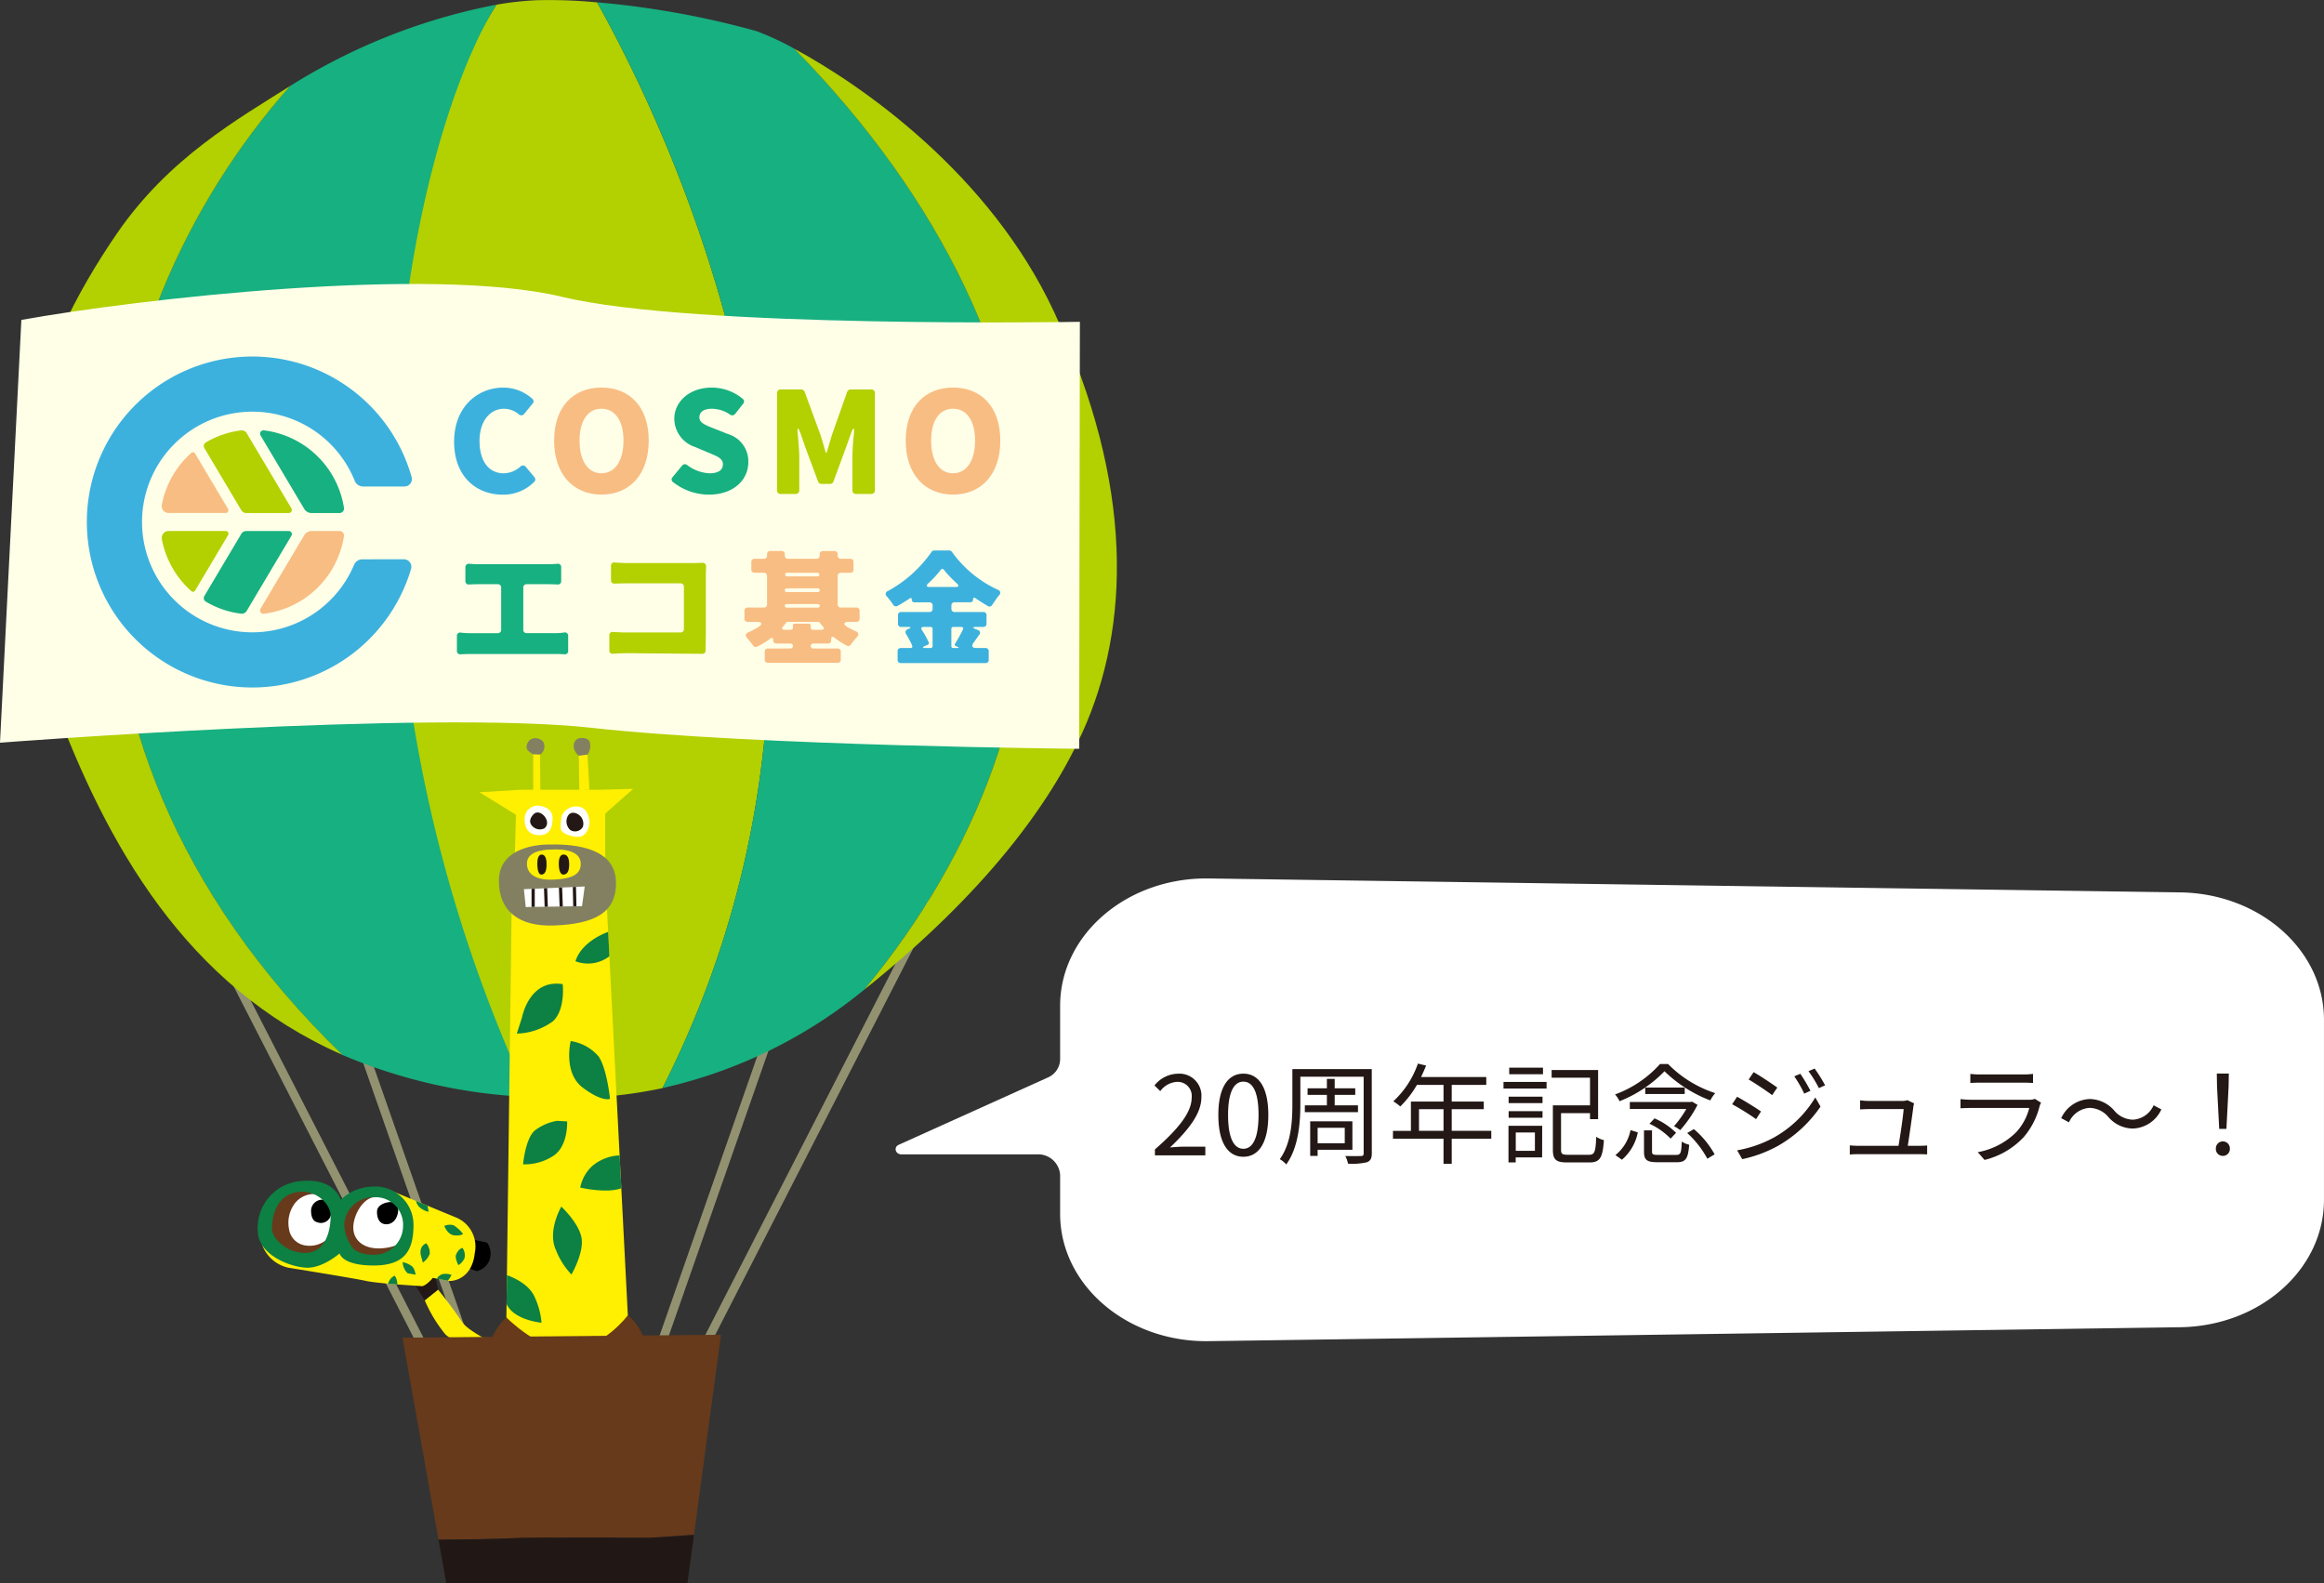<svg xmlns="http://www.w3.org/2000/svg" xmlns:xlink="http://www.w3.org/1999/xlink" width="255.035" height="173.742" viewBox="0 0 255.035 173.742">
  <rect x="0" y="0" width="255.035" height="173.742" fill="#333333" stroke="none"/>
  <defs>
    <clipPath id="clip-path">
      <path id="Path_14942" data-name="Path 14942" d="M871.87,389.91l.577-45.058,10.4-.956,2.352,45.785s-2.614,3.5-6.144,3.759S871.87,389.91,871.87,389.91Z" transform="translate(-871.87 -343.896)" fill="none"/>
    </clipPath>
    <clipPath id="clip-path-2">
      <path id="Path_14958" data-name="Path 14958" d="M874.327,342.563l.2,1.961,6.177-.1.294-2.157Z" transform="translate(-874.327 -342.269)" fill="none"/>
    </clipPath>
    <clipPath id="clip-path-3">
      <path id="Path_14960" data-name="Path 14960" d="M871.125,402.573l13.333-.229s2.284,1.5,2.415,6.079a8.06,8.06,0,0,1-3.921,7.451c-1.438,1.046-8.236,1.177-9.282.784s-5.49-2.222-5.229-7.19S871.125,402.573,871.125,402.573Z" transform="translate(-868.43 -402.344)" fill="none"/>
    </clipPath>
  </defs>
  <g id="Group_6736" data-name="Group 6736" transform="translate(-804.075 -57.484)">
    <path id="Path_16373" data-name="Path 16373" d="M-572.013,2873.706v5.9a2.221,2.221,0,0,1-1.386,1.987l-16.317,7.362c-.6.269-.377,1.056.295,1.056h14.842a2.419,2.419,0,0,1,2.566,2.237v4.284c0,7.811,7.342,14.106,16.3,13.978l106.621-1.529c8.754-.125,15.774-6.346,15.774-13.977v-19.768c0-7.631-7.021-13.852-15.774-13.977l-106.621-1.528C-564.671,2859.6-572.013,2865.9-572.013,2873.706Z" transform="translate(1492.426 -2705.838)" fill="#fff"/>
    <g id="シラセモノ_フキダシ" data-name="シラセモノ フキダシ" transform="translate(930.287 172.279)">
      <path id="Path_17818" data-name="Path 17818" d="M.528,0H6.06V-.948H3.624c-.444,0-.984.048-1.44.084C4.248-2.82,5.628-4.608,5.628-6.36a2.413,2.413,0,0,0-2.556-2.6A3.364,3.364,0,0,0,.48-7.668l.636.624A2.463,2.463,0,0,1,2.94-8.064a1.546,1.546,0,0,1,1.62,1.74C4.56-4.812,3.288-3.06.528-.648Zm9.708.156c1.668,0,2.736-1.524,2.736-4.584S11.9-8.964,10.236-8.964,7.488-7.488,7.488-4.428,8.556.156,10.236.156Zm0-.876c-1.008,0-1.68-1.116-1.68-3.708,0-2.568.672-3.66,1.68-3.66S11.9-7,11.9-4.428C11.9-1.836,11.232-.72,10.236-.72ZM16.98-5.484v.744h5.832v-.744H20.256V-6.636h2.256v-.72H20.256V-8.388H19.4v1.032H17.28v.72H19.4v1.152Zm4.38,2.46v1.7H18.384v-1.7ZM22.2-.612v-3.12H17.568V.06h.816V-.612Zm2.124-8.856H15.612v3.852c0,1.848-.12,4.3-1.38,6.036A2.715,2.715,0,0,1,14.94,1c1.356-1.86,1.548-4.632,1.548-6.612V-8.628h6.948V-.216c0,.216-.072.288-.3.288-.2.012-.948.024-1.716,0a3.2,3.2,0,0,1,.3.84A6.975,6.975,0,0,0,23.8.756c.372-.156.528-.4.528-.972Zm5.184,6.78V-5.064H32.2v2.376Zm7.932,0H33.1V-5.064h3.516V-5.9H33.1V-7.728h3.792v-.864H29.736c.192-.408.384-.84.552-1.26l-.9-.216a10.155,10.155,0,0,1-2.7,4.14,5.523,5.523,0,0,1,.768.564A11.087,11.087,0,0,0,29.28-7.728H32.2V-5.9H28.62v3.216H26.652v.864H32.2V.924h.9V-1.824H37.44Zm5.676-6.936H39.408v.72h3.708Zm-.888,7.116V-.492h-2.1V-2.508Zm.8-.732h-3.7V.78h.792V.228h2.9Zm-3.684-.888h3.72v-.72h-3.72Zm0-1.6h3.72v-.708h-3.72Zm-.564-1.6h4.728v-.732H38.784ZM45.876-.06c-.66,0-.78-.1-.78-.564V-4.632h3.18v.66h.888V-9.36h-5.1v.84h4.212v3.036H44.2v4.86C44.2.5,44.568.78,45.8.78h2.4c1.188,0,1.464-.528,1.6-2.448a2.5,2.5,0,0,1-.84-.372c-.072,1.668-.168,1.98-.816,1.98Zm10.08-9.96a12.23,12.23,0,0,1-4.932,3.336,3.2,3.2,0,0,1,.492.744,13.99,13.99,0,0,0,4.932-3.288,14.688,14.688,0,0,0,5.028,3.2,4.1,4.1,0,0,1,.54-.8,12.773,12.773,0,0,1-5.172-3.192Zm3.516,4.128-.144.036H52.644v.768h6.2A11.11,11.11,0,0,1,57.492-3.2a5.052,5.052,0,0,1,.684.432,13.456,13.456,0,0,0,1.9-2.772ZM54.8-3.468A7.832,7.832,0,0,1,57.12-1.836l.6-.636a7.679,7.679,0,0,0-2.364-1.584ZM54.336-7.44v.708h4.332V-7.44ZM51.78.48a5.276,5.276,0,0,0,1.74-3l-.8-.252A4.648,4.648,0,0,1,51.06-.024Zm3.972-.528c-.576,0-.672-.06-.672-.372V-2.736H54.2V-.42C54.2.5,54.5.756,55.68.756h2.112c.984,0,1.248-.372,1.368-1.92a2.469,2.469,0,0,1-.816-.348c-.048,1.284-.12,1.464-.636,1.464Zm3.192-2.4A10.626,10.626,0,0,1,61.152.372l.8-.48a9.883,9.883,0,0,0-2.28-2.772Zm12.408-6.5-.66.276a13.418,13.418,0,0,1,1.092,1.9l.684-.312A17.718,17.718,0,0,0,71.352-8.952Zm1.572-.576-.672.288a13.047,13.047,0,0,1,1.14,1.86l.684-.312A17.3,17.3,0,0,0,72.924-9.528Zm-6.7.4-.54.8c.7.408,2,1.272,2.58,1.716l.564-.828C68.316-7.812,66.936-8.736,66.228-9.132Zm-1.8,8.58L64.98.42a14.329,14.329,0,0,0,3.972-1.488,14.123,14.123,0,0,0,4.62-4.284l-.576-1a12.266,12.266,0,0,1-4.548,4.4A13.134,13.134,0,0,1,64.428-.552Zm-.012-5.88-.54.816A26.512,26.512,0,0,1,66.5-3.972l.54-.84C66.528-5.184,65.124-6.048,64.416-6.432Zm19.428.72-.732-.348a2.06,2.06,0,0,1-.6.084H78.864a8.193,8.193,0,0,1-.948-.072V-5.04c.3-.012.612-.036.96-.036h3.816c-.036.684-.384,3.024-.564,4.032H77.784c-.36,0-.708-.024-1-.048v1c.348-.024.624-.036,1-.036H84.36c.252,0,.7.012.912.024V-1.08c-.252.024-.684.036-.948.036H83.148c.168-1.1.516-3.48.612-4.3A2.669,2.669,0,0,1,83.844-5.712ZM90.012-8.94v1c.324-.024.708-.036,1.08-.036h4.7c.408,0,.816.012,1.1.036v-1a7.474,7.474,0,0,1-1.092.06H91.092A7.5,7.5,0,0,1,90.012-8.94Zm7.764,3.168L97.092-6.2a1.594,1.594,0,0,1-.66.1H90.108a11.342,11.342,0,0,1-1.176-.072v1.008c.432-.024.888-.036,1.176-.036H96.48a6.135,6.135,0,0,1-1.428,2.652,8,8,0,0,1-4.224,2.2l.744.852a8.69,8.69,0,0,0,4.3-2.508A8.264,8.264,0,0,0,97.62-5.424,2.1,2.1,0,0,1,97.776-5.772Zm7.368,1.548a3.6,3.6,0,0,0,2.7,1.284,3.584,3.584,0,0,0,3.132-2.1l-.852-.456a2.647,2.647,0,0,1-2.268,1.584,2.77,2.77,0,0,1-2.04-.984,3.6,3.6,0,0,0-2.7-1.284,3.584,3.584,0,0,0-3.132,2.1l.852.456A2.647,2.647,0,0,1,103.1-5.208,2.751,2.751,0,0,1,105.144-4.224Zm12.18,1.32h.792l.24-4.656.024-1.416h-1.32l.024,1.416Zm.4,2.964a.757.757,0,0,0,.768-.792.767.767,0,0,0-.768-.8.767.767,0,0,0-.768.8A.75.75,0,0,0,117.72.06Z" transform="translate(0 12)" fill="#231815"/>
    </g>
    <g id="Group_5873" data-name="Group 5873" transform="translate(3.143 -160.587)">
      <line id="Line_230" data-name="Line 230" x2="24.841" y2="48.488" transform="translate(822.425 317.173)" fill="none" stroke="#929271" stroke-miterlimit="10" stroke-width="0.963"/>
      <line id="Line_231" data-name="Line 231" x2="13.615" y2="38.934" transform="translate(838.667 327.205)" fill="none" stroke="#929271" stroke-miterlimit="10" stroke-width="0.963"/>
      <line id="Line_232" data-name="Line 232" x1="24.841" y2="48.488" transform="translate(878.318 317.173)" fill="none" stroke="#929271" stroke-miterlimit="10" stroke-width="0.963"/>
      <line id="Line_233" data-name="Line 233" x1="13.615" y2="38.934" transform="translate(873.302 327.205)" fill="none" stroke="#929271" stroke-miterlimit="10" stroke-width="0.963"/>
      <g id="Group_5720" data-name="Group 5720" transform="translate(803.014 218.071)">
        <path id="Path_14918" data-name="Path 14918" d="M876.35,218.332a55.406,55.406,0,0,0-6.554-.24,33.08,33.08,0,0,0-4.5.5c-9.7,15.594-38.607,77.763,3.566,119.865,1.409.078,2.851.12,4.334.12a49.224,49.224,0,0,0,10.331-1.087C909.393,286.429,885.887,235.4,876.35,218.332Z" transform="translate(-812.906 -218.071)" fill="#b3d000"/>
        <path id="Path_14919" data-name="Path 14919" d="M858.767,218.733a65.819,65.819,0,0,0-22.61,8.906c-23.1,25.995-31.285,70.492,5.7,106.345a58.392,58.392,0,0,0,20.471,4.614C837.817,285.888,849.071,234.327,858.767,218.733Z" transform="translate(-806.38 -218.215)" fill="#17b080"/>
        <path id="Path_14920" data-name="Path 14920" d="M833.368,230.1c-5.784,3.665-13.336,7.913-19.026,16.2-9.128,13.3-15.017,29.8-6.915,51.49,5.806,15.545,14.432,31.089,31.646,38.651C802.083,300.594,810.267,256.1,833.368,230.1Z" transform="translate(-803.59 -220.678)" fill="#b3d000"/>
        <path id="Path_14921" data-name="Path 14921" d="M884.58,218.4c9.537,17.067,33.043,68.1,7.175,119.156a53.21,53.21,0,0,0,22.139-10.8c25.317-30.582,25.251-69.641-7.678-103.269a30.14,30.14,0,0,0-4.145-1.929A96.2,96.2,0,0,0,884.58,218.4Z" transform="translate(-821.136 -218.143)" fill="#17b080"/>
        <path id="Path_14922" data-name="Path 14922" d="M919.878,328.165c13.347-10.683,20.421-20.439,23.946-28.237,5.218-11.543,5.786-27.043-3.1-46.121-7.078-15.2-21.122-24.923-28.524-28.911C945.129,258.525,945.195,297.583,919.878,328.165Z" transform="translate(-827.12 -219.55)" fill="#b3d000"/>
      </g>
      <path id="Path_14923" data-name="Path 14923" d="M803.277,261.8l-2.345,46.4s47-3.624,64.922-1.633,53.506,2.3,53.506,2.3l.078-46.859s-42.383.747-56.82-2.739S815.722,259.558,803.277,261.8Z" transform="translate(0 -8.619)" fill="#ffffe8"/>
      <g id="Group_5727" data-name="Group 5727" transform="translate(846.215 299.061)">
        <path id="Path_14924" data-name="Path 14924" d="M876.292,419.318l.1,9.363,2.01.2-.049-9.216Z" transform="translate(-862.541 -342.661)" fill="#ffef00"/>
        <path id="Path_14925" data-name="Path 14925" d="M875.5,431.271l-3.3.433.167,1.381,5,.2.147-1.814Z" transform="translate(-861.655 -345.25)" fill="#231815"/>
        <path id="Path_14926" data-name="Path 14926" d="M883.2,419.993s-.237,8.853-.1,8.922a23.474,23.474,0,0,0,2.4.1l-.392-9.069Z" transform="translate(-864.007 -342.796)" fill="#ffef00"/>
        <path id="Path_14927" data-name="Path 14927" d="M882.511,431.4l-2.177.041.118,1.822,4.657.049-.2-1.814Z" transform="translate(-863.417 -345.278)" fill="#231815"/>
        <path id="Path_14928" data-name="Path 14928" d="M890.989,405.723a10.036,10.036,0,0,1,2.876,3.53,26.889,26.889,0,0,1,2.222,7.059,12.294,12.294,0,0,1-.131,3.661l-2.222-.392a13.142,13.142,0,0,0,.131-3.66c-.262-1.438-.784-4.576-1.568-5.883s-1.569-2.352-1.569-2.352Z" transform="translate(-865.669 -339.716)" fill="#ffef00"/>
        <path id="Path_14929" data-name="Path 14929" d="M894.529,423.412l-.131,2.222,2.484.915-.131-2.745Z" transform="translate(-866.464 -343.548)" fill="#231815"/>
        <path id="Path_14930" data-name="Path 14930" d="M888.141,401.885" transform="translate(-865.108 -338.884)" fill="#673a1b"/>
        <path id="Path_14931" data-name="Path 14931" d="M871.913,406.374s-6.332-2.482-7.4-4.1-2.618-3.529-2.618-3.529l-1.463,1.167a15.309,15.309,0,0,0,2.269,3.75c1.043.955,3.892,2.139,5.157,2.9S871.913,406.374,871.913,406.374Z" transform="translate(-859.104 -338.203)" fill="#ffef00"/>
        <path id="Path_14932" data-name="Path 14932" d="M861.525,398.067l-.466-2.443-2.32,1.513,1.324,2.1Z" transform="translate(-858.738 -337.528)" fill="#231815"/>
        <path id="Path_14933" data-name="Path 14933" d="M871.125,402.573l13.333-.229s2.284,1.5,2.415,6.079a8.06,8.06,0,0,1-3.921,7.451c-1.438,1.046-8.236,1.177-9.282.784s-5.49-2.222-5.229-7.19S871.125,402.573,871.125,402.573Z" transform="translate(-860.838 -338.984)" fill="#673a1b"/>
        <path id="Path_14934" data-name="Path 14934" d="M871.87,389.91l.577-45.058,10.4-.956,2.352,45.785s-2.614,3.5-6.144,3.759S871.87,389.91,871.87,389.91Z" transform="translate(-861.583 -326.321)" fill="#ffef00"/>
        <g id="Group_5722" data-name="Group 5722" transform="translate(10.287 17.575)">
          <g id="Group_5721" data-name="Group 5721" clip-path="url(#clip-path)">
            <path id="Path_14935" data-name="Path 14935" d="M880.836,363.921s-.849,3.464,1.307,5.1,3.007,1.242,3.007,1.242-.327-3.267-1.242-4.641A5.06,5.06,0,0,0,880.836,363.921Z" transform="translate(-873.777 -348.234)" fill="#0d8043"/>
            <path id="Path_14936" data-name="Path 14936" d="M874.206,379.873s.262-2.876,1.307-3.726a5.565,5.565,0,0,1,2.418-1.046l1.112.065s.131,2.615-1.438,3.726A5.772,5.772,0,0,1,874.206,379.873Z" transform="translate(-872.376 -350.657)" fill="#0d8043"/>
            <path id="Path_14937" data-name="Path 14937" d="M879.315,387.117s-1.568,2.68-.588,4.771a8.221,8.221,0,0,0,1.7,2.68s1.372-2.353,1.111-3.987S879.315,387.117,879.315,387.117Z" transform="translate(-873.286 -353.26)" fill="#0d8043"/>
            <path id="Path_14938" data-name="Path 14938" d="M885.164,348.619s-2.9.941-3.614,3.228a3.849,3.849,0,0,0,3.771-.585Z" transform="translate(-873.967 -344.919)" fill="#0d8043"/>
            <path id="Path_14939" data-name="Path 14939" d="M871.87,396.7s2.418.726,3.137,2.491a8.188,8.188,0,0,1,.719,2.745s-3.072-.267-3.857-2.1Z" transform="translate(-871.87 -355.337)" fill="#0d8043"/>
            <path id="Path_14940" data-name="Path 14940" d="M886.636,379.941a4.922,4.922,0,0,0-3.112,1.177,4.362,4.362,0,0,0-1.307,2.353s2.905.7,4.6.049Z" transform="translate(-874.112 -351.705)" fill="#0d8043"/>
            <path id="Path_14941" data-name="Path 14941" d="M873.918,359.532s.784-4.183,4.445-3.595c0,0,.327,2.745-1.046,4.052a6.98,6.98,0,0,1-3.987,1.372Z" transform="translate(-872.186 -346.492)" fill="#0d8043"/>
          </g>
        </g>
        <path id="Path_14943" data-name="Path 14943" d="M872.624,328.683l-4.514.278,3.991,2.467-.131,5.1,9.935.392V331.3l3.068-2.712-3.853.1Z" transform="translate(-860.769 -323.004)" fill="#ffef00"/>
        <path id="Path_14944" data-name="Path 14944" d="M875.812,330.932a1.47,1.47,0,0,0-1.373,1.228s-.293,2,1.589,2.023c1.517.015,1.445-1.589,1.445-1.589S877.834,331.077,875.812,330.932Z" transform="translate(-862.136 -323.512)" fill="#fff"/>
        <path id="Path_14945" data-name="Path 14945" d="M879.616,332.027a1.765,1.765,0,0,1,1.5-.981c1.046,0,1.372.719,1.5,1.5s-.392,1.764-1.046,1.83-2.026-.262-2.091-.915A4.973,4.973,0,0,1,879.616,332.027Z" transform="translate(-863.23 -323.537)" fill="#fff"/>
        <path id="Path_14946" data-name="Path 14946" d="M875.615,332.057s-.794.7-.183,1.329a1.137,1.137,0,0,0,1.314.264C877.654,332.984,876.366,331.4,875.615,332.057Z" transform="translate(-862.305 -323.722)" fill="#231815"/>
        <path id="Path_14947" data-name="Path 14947" d="M880.462,332.251a1.265,1.265,0,0,0,.259,1.591.977.977,0,0,0,1.367-.362,1.157,1.157,0,0,0-.073-.87c-.22-.5-1-.931-1.452-.483A.778.778,0,0,0,880.462,332.251Z" transform="translate(-863.407 -323.731)" fill="#231815"/>
        <path id="Path_14948" data-name="Path 14948" d="M875.625,327.669v-4.183l.752-.033.033,4.183Z" transform="translate(-862.397 -321.892)" fill="#ffef00"/>
        <path id="Path_14949" data-name="Path 14949" d="M875.425,323.258c-.1-.066-.686-.36-.719-.719a1.013,1.013,0,0,1,.262-.752.894.894,0,0,1,.653-.294c.238,0,1,.088,1.029.808a1.037,1.037,0,0,1-.472.985Z" transform="translate(-862.197 -321.467)" fill="#838062"/>
        <path id="Path_14950" data-name="Path 14950" d="M882.008,323.668l.065,3.987,1.111-.065-.229-4.052Z" transform="translate(-863.78 -321.91)" fill="#ffef00"/>
        <path id="Path_14951" data-name="Path 14951" d="M881.859,323.414a1.632,1.632,0,0,1-.494-.686,1.117,1.117,0,0,1,.033-.817.747.747,0,0,1,.522-.425c.162-.022,1.046-.164,1.177.555a1.668,1.668,0,0,1-.283,1.244Z" transform="translate(-863.628 -321.46)" fill="#838062"/>
        <path id="Path_14952" data-name="Path 14952" d="M876.48,336.385s-5.618-.238-5.658,3.922c-.032,3.4,2.234,5.111,6.05,4.967,4.343-.164,6.925-1.34,6.794-4.869S879.472,336.329,876.48,336.385Z" transform="translate(-861.356 -324.693)" fill="#838062"/>
        <path id="Path_14953" data-name="Path 14953" d="M877.353,337.092s-2.535-.058-2.6,1.456c-.053,1.261,1.026,1.9,2.779,1.845,2-.06,3.181-.5,3.121-1.808S878.945,336.991,877.353,337.092Z" transform="translate(-862.208 -324.843)" fill="#ffef00"/>
        <path id="Path_14954" data-name="Path 14954" d="M876.652,337.8s-.447-.038-.446.967c0,.837.176,1.259.477,1.224.342-.04.546-.33.536-1.2S876.876,337.78,876.652,337.8Z" transform="translate(-862.523 -325)" fill="#231815"/>
        <path id="Path_14955" data-name="Path 14955" d="M879.714,337.8s-.5-.074-.5.967c0,.837.2,1.259.537,1.224.386-.04.616-.33.6-1.2S879.969,337.771,879.714,337.8Z" transform="translate(-863.174 -325)" fill="#231815"/>
        <path id="Path_14956" data-name="Path 14956" d="M874.327,342.563l.2,1.961,6.177-.1.294-2.157Z" transform="translate(-862.116 -325.968)" fill="#fff"/>
        <g id="Group_5724" data-name="Group 5724" transform="translate(12.211 16.301)">
          <g id="Group_5723" data-name="Group 5723" clip-path="url(#clip-path-2)">
            <rect id="Rectangle_3118" data-name="Rectangle 3118" width="0.353" height="2.113" transform="translate(0.837 0.178)" fill="#231815"/>
            <rect id="Rectangle_3119" data-name="Rectangle 3119" width="0.353" height="2.146" transform="translate(2.201 0.153) rotate(-2.029)" fill="#231815"/>
            <rect id="Rectangle_3120" data-name="Rectangle 3120" width="0.353" height="2.175" transform="translate(3.84 0.055) rotate(-2.035)" fill="#231815"/>
            <path id="Path_14957" data-name="Path 14957" d="M881.222,344.47l-.05-2.2.353-.009.05,2.2Z" transform="translate(-875.81 -342.268)" fill="#231815"/>
          </g>
        </g>
        <g id="Group_5726" data-name="Group 5726" transform="translate(7.592 63.361)">
          <g id="Group_5725" data-name="Group 5725" clip-path="url(#clip-path-3)">
            <path id="Path_14959" data-name="Path 14959" d="M869.2,415.7l16.981-.065s-1.5,2.584-3.139,3.238a20.379,20.379,0,0,1-5.8.93C875.274,419.929,870.9,419.812,869.2,415.7Z" transform="translate(-868.596 -405.222)" fill="#231815"/>
          </g>
        </g>
      </g>
      <g id="Group_5730" data-name="Group 5730" transform="translate(829.213 347.65)">
        <path id="Path_14961" data-name="Path 14961" d="M866.432,391.629l1.944.415a2.113,2.113,0,0,1,.259,1.95,2.055,2.055,0,0,1-1.373,1.185l-1.736-.586Z" transform="translate(-843.207 -385.251)"/>
        <path id="Path_14962" data-name="Path 14962" d="M853.439,384.547l7.8,3.222a3.446,3.446,0,0,1,2.019,3.87c-.323,3.076-2.665,3.115-2.826,3.076s-10.251-1.882-10.251-1.882-2.139-3.193-2.062-4.552,1.935-2.813,2.46-2.934S853.439,384.547,853.439,384.547Z" transform="translate(-839.435 -383.717)" fill="#ffef00"/>
        <path id="Path_14963" data-name="Path 14963" d="M840.537,395s7.334,1.18,8.546,1.455,5.733.541,6.1.57,1.292-.859,1.373-1.223l-10.459-3.242-2.463,1.3-4.9-.988-1.044-.316A3.951,3.951,0,0,0,840.537,395Z" transform="translate(-837.176 -385.453)" fill="#ffef00"/>
        <path id="Path_14964" data-name="Path 14964" d="M841.694,384.515a4.9,4.9,0,0,0-3.844,3.193c-.237,1.36,1.3,4.021,2.543,4.346s3.726.408,4.258-.225a7.712,7.712,0,0,0,.946-1.579s.985,1.892,2.1,1.892,3.957.768,4.755-.148a7.084,7.084,0,0,0,1.449-3.678c-.118-.609-1.034-3.344-2.868-3.411a7.425,7.425,0,0,0-4.109.891,4.2,4.2,0,0,1-1.174.648,3.4,3.4,0,0,0-4.059-1.929Z" transform="translate(-837.206 -383.701)" fill="#673a1b"/>
        <path id="Path_14965" data-name="Path 14965" d="M852.627,385.8c-1.146.176-2.175,1.9-2.2,3.277s1.1,2.512,3.28,2.307,2.456-1.246,2.456-1.246.864-2.887-.374-3.654A4.762,4.762,0,0,0,852.627,385.8Z" transform="translate(-839.937 -383.977)" fill="#fff"/>
        <path id="Path_14966" data-name="Path 14966" d="M855.005,386.5c-.546.069-1.237.392-1.257,1s.176,1.336.9,1.414,1.35-.513,1.42-1.472A.871.871,0,0,0,855.005,386.5Z" transform="translate(-840.655 -384.139)"/>
        <path id="Path_14967" data-name="Path 14967" d="M844.234,385.351a2.665,2.665,0,0,0-2.36,1.267,3.556,3.556,0,0,0-.478,2.557,2.117,2.117,0,0,0,1.8,1.821,2.937,2.937,0,0,0,2.676-.967,4.376,4.376,0,0,0,.64-3.4A2.245,2.245,0,0,0,844.234,385.351Z" transform="translate(-837.964 -383.891)" fill="#fff"/>
        <path id="Path_14968" data-name="Path 14968" d="M845.9,386.166a1.219,1.219,0,0,0-1.386,1.318c.023.63.256,1.054.685,1.146a1.118,1.118,0,0,0,1.451-.674C846.967,387.125,846.4,386.2,845.9,386.166Z" transform="translate(-838.655 -384.066)"/>
        <g id="Group_5729" data-name="Group 5729" transform="translate(0 0)">
          <g id="Group_5728" data-name="Group 5728">
            <path id="Path_14969" data-name="Path 14969" d="M849.7,384.129a5.334,5.334,0,0,0-3.557,1.445s-.664-2.452-4.432-2.041a5.144,5.144,0,0,0-4.666,5.541c.117,2.566,3.471,3.855,5.279,3.957s3.7-1.566,3.7-1.566.233,1.326,3.733,1.326,4.373-1.734,4.373-4.475A4.214,4.214,0,0,0,849.7,384.129Zm-7.435,7.28c-2.227,0-3.67-1.732-3.67-2.639s.238-3.252,2.259-3.911c2.156-.7,4.182.952,4.182,2.518S844.487,391.409,842.261,391.409Zm7.464.206c-1.9,0-2.351-.866-2.351-.866a4.614,4.614,0,0,1-.844-2.29,3.153,3.153,0,0,1,3.195-3.155,3.026,3.026,0,0,1,3.257,3.177A3.187,3.187,0,0,1,849.724,391.615Z" transform="translate(-837.034 -383.487)" fill="#0d8043"/>
          </g>
        </g>
        <path id="Path_14970" data-name="Path 14970" d="M863.178,389.784s.338.978,1.121,1.037.928-.17.928-.17a4.01,4.01,0,0,0-1.032-.936A1.467,1.467,0,0,0,863.178,389.784Z" transform="translate(-842.698 -384.821)" fill="#0d8043"/>
        <path id="Path_14971" data-name="Path 14971" d="M865.065,394.792s-.389-.743-.267-1.115a1.618,1.618,0,0,1,.425-.635l.281-.158a1.388,1.388,0,0,1,.235,1.134A1.675,1.675,0,0,1,865.065,394.792Z" transform="translate(-843.044 -385.523)" fill="#0d8043"/>
        <path id="Path_14972" data-name="Path 14972" d="M855.752,396.951a1.613,1.613,0,0,0-.425.635.412.412,0,0,0-.018.085c.332.03.672.058,1,.084a1.545,1.545,0,0,0-.28-.963Z" transform="translate(-840.994 -386.369)" fill="#0d8043"/>
        <path id="Path_14973" data-name="Path 14973" d="M863.339,397.285a3.267,3.267,0,0,0,.4-.63,1.679,1.679,0,0,0-1.024-.075,1.049,1.049,0,0,0-.581.482C862.711,397.168,863.139,397.247,863.339,397.285Z" transform="translate(-842.473 -386.313)" fill="#0d8043"/>
        <path id="Path_14974" data-name="Path 14974" d="M859.741,387.128a2.39,2.39,0,0,0,.836.386,3.158,3.158,0,0,0-.117-.674l-1.247-.515A1.353,1.353,0,0,0,859.741,387.128Z" transform="translate(-841.839 -384.102)" fill="#0d8043"/>
        <path id="Path_14975" data-name="Path 14975" d="M858.427,395.406a2.33,2.33,0,0,0-1.086-.5,1.8,1.8,0,0,0,.54,1.21l.874.16A1.805,1.805,0,0,0,858.427,395.406Z" transform="translate(-841.434 -385.962)" fill="#0d8043"/>
        <path id="Path_14976" data-name="Path 14976" d="M859.953,393.829s-.467-1.143.519-1.575a1.617,1.617,0,0,1,.382,1.153,2.027,2.027,0,0,1-.757.961Z" transform="translate(-841.976 -385.386)" fill="#0d8043"/>
      </g>
      <g id="Group_5734" data-name="Group 5734" transform="translate(810.471 257.202)">
        <g id="Group_5731" data-name="Group 5731" transform="translate(40.295 3.403)">
          <path id="Path_14977" data-name="Path 14977" d="M864.548,278.3c0-3.766,2.533-5.929,5.417-5.929a4.747,4.747,0,0,1,3.173,1.234.359.359,0,0,1,.032.513l-.93,1.137a.4.4,0,0,1-.593.049,2.533,2.533,0,0,0-1.635-.609c-1.474,0-2.676,1.314-2.676,3.526,0,2.244,1.042,3.557,2.645,3.557a2.8,2.8,0,0,0,1.842-.737.4.4,0,0,1,.609.049l.913,1.09c0,.016,0,.016.016.032a.353.353,0,0,1-.016.5,4.773,4.773,0,0,1-3.477,1.41C866.984,284.114,864.548,282.143,864.548,278.3Z" transform="translate(-864.548 -272.368)" fill="#3db1dd"/>
          <path id="Path_14978" data-name="Path 14978" d="M878.559,278.185c0-3.718,2.115-5.817,5.192-5.817,3.093,0,5.192,2.115,5.192,5.817,0,3.718-2.1,5.929-5.192,5.929C880.674,284.114,878.559,281.9,878.559,278.185Zm7.612,0c0-2.2-.93-3.494-2.42-3.494s-2.4,1.3-2.4,3.494c0,2.211.913,3.589,2.4,3.589S886.171,280.4,886.171,278.185Z" transform="translate(-867.584 -272.368)" fill="#f8bd83"/>
          <path id="Path_14979" data-name="Path 14979" d="M895.168,282.737a.351.351,0,0,1-.049-.529l1.042-1.266a.4.4,0,0,1,.577-.064,4.391,4.391,0,0,0,2.435.9c1.01,0,1.474-.385,1.474-.993,0-.657-.624-.866-1.6-1.282l-1.443-.609a3.3,3.3,0,0,1-2.291-3.093c0-1.907,1.7-3.43,4.1-3.43a5.326,5.326,0,0,1,3.429,1.25.358.358,0,0,1,.032.512l-.881,1.122a.405.405,0,0,1-.561.081,3.553,3.553,0,0,0-2.019-.642c-.834,0-1.346.337-1.346.945,0,.625.7.866,1.715,1.266l1.41.561a3.124,3.124,0,0,1,2.243,3.109c0,1.891-1.586,3.542-4.327,3.542A6.383,6.383,0,0,1,895.168,282.737Z" transform="translate(-871.15 -272.368)" fill="#17b080"/>
          <path id="Path_14980" data-name="Path 14980" d="M909.789,283.7V273.034a.378.378,0,0,1,.4-.4h2.26a.42.42,0,0,1,.368.256l1.7,4.631c.224.657.417,1.379.625,2.067h.08c.224-.689.417-1.41.625-2.067l1.634-4.615a.415.415,0,0,1,.385-.273h2.26a.378.378,0,0,1,.4.4V283.7a.378.378,0,0,1-.4.4h-1.667a.378.378,0,0,1-.4-.4v-3.613a24.5,24.5,0,0,1,.16-2.5c.081-.849-.048-.881-.336-.08l-.481,1.362-1.426,3.878a.419.419,0,0,1-.368.257h-.946a.42.42,0,0,1-.369-.257l-1.442-3.878-.465-1.362c-.288-.8-.417-.769-.32.08.08.866.16,1.795.16,2.5V283.7a.378.378,0,0,1-.4.4h-1.635A.378.378,0,0,1,909.789,283.7Z" transform="translate(-874.349 -272.426)" fill="#b3d000"/>
          <path id="Path_14981" data-name="Path 14981" d="M927.811,278.185c0-3.718,2.115-5.817,5.192-5.817,3.093,0,5.192,2.115,5.192,5.817,0,3.718-2.1,5.929-5.192,5.929C929.926,284.114,927.811,281.9,927.811,278.185Zm7.612,0c0-2.2-.929-3.494-2.42-3.494s-2.4,1.3-2.4,3.494c0,2.211.914,3.589,2.4,3.589S935.423,280.4,935.423,278.185Z" transform="translate(-878.254 -272.368)" fill="#f8bd83"/>
          <path id="Path_14982" data-name="Path 14982" d="M872.58,304.669h3.166a6.292,6.292,0,0,0,.971-.074.361.361,0,0,1,.432.389V306.6a.363.363,0,0,1-.418.389c-.343-.03-.732-.03-.986-.03H866.4c-.314,0-.687.015-1.061.03a.355.355,0,0,1-.4-.374v-1.628a.352.352,0,0,1,.448-.374,8.071,8.071,0,0,0,1.016.06h3.017a.353.353,0,0,0,.374-.373v-4.63a.353.353,0,0,0-.374-.373h-2.121c-.3,0-.687.015-1.031.03a.355.355,0,0,1-.4-.374v-1.509a.374.374,0,0,1,.433-.388c.329.03.717.045,1,.045h7.692c.3,0,.642-.015.971-.045a.356.356,0,0,1,.418.388v1.509a.355.355,0,0,1-.4.374c-.328-.015-.687-.03-.985-.03h-2.4a.353.353,0,0,0-.374.373v4.63A.353.353,0,0,0,872.58,304.669Z" transform="translate(-864.631 -277.716)" fill="#17b080"/>
          <path id="Path_14983" data-name="Path 14983" d="M896.486,306.9l-8.251-.073c-.4,0-1.03.03-1.524.06a.346.346,0,0,1-.418-.373V304.87a.353.353,0,0,1,.4-.373c.463.03.971.06,1.479.06H894.1a.353.353,0,0,0,.374-.374v-4.645a.353.353,0,0,0-.374-.374H888.34c-.478,0-1.031.015-1.464.03a.354.354,0,0,1-.4-.373v-1.568a.347.347,0,0,1,.418-.374c.493.03,1.061.06,1.449.06h7.244l.926-.03a.37.37,0,0,1,.4.4c-.015.328-.03.7-.03,1.015v6.539c0,.373-.024.729-.024,1.629A.361.361,0,0,1,896.486,306.9Z" transform="translate(-869.259 -277.678)" fill="#b3d000"/>
          <path id="Path_14984" data-name="Path 14984" d="M914.391,305.422H912.78a.261.261,0,0,0-.281.266.265.265,0,0,0,.281.28h2.666a.331.331,0,0,1,.35.35v.87a.331.331,0,0,1-.35.35H907.8a.331.331,0,0,1-.35-.35v-.87a.331.331,0,0,1,.35-.35h2.471a.261.261,0,0,0,.266-.28.258.258,0,0,0-.266-.266h-1.542a.354.354,0,0,1-.351-.378c0-.238-.126-.322-.308-.168a9.214,9.214,0,0,1-1.458.884.357.357,0,0,1-.449-.126,8.017,8.017,0,0,0-.645-.813c-.238-.266-.2-.49.14-.631a8.3,8.3,0,0,0,1.108-.589c.476-.308.378-.56-.2-.56h-.995a.331.331,0,0,1-.35-.351v-.869a.331.331,0,0,1,.35-.35h1.78a.331.331,0,0,0,.351-.351v-3.112a.331.331,0,0,0-.351-.35h-1.023a.331.331,0,0,1-.35-.35v-.841a.331.331,0,0,1,.35-.35h1.023a.331.331,0,0,0,.351-.35v-.154a.331.331,0,0,1,.35-.351H909.3a.331.331,0,0,1,.351.351v.154a.331.331,0,0,0,.35.35h3.126a.331.331,0,0,0,.35-.35v-.14a.331.331,0,0,1,.35-.351h1.276a.331.331,0,0,1,.35.351v.14a.331.331,0,0,0,.35.35h1.037a.331.331,0,0,1,.351.35v.841a.331.331,0,0,1-.351.35h-1.037a.331.331,0,0,0-.35.35v3.112a.331.331,0,0,0,.35.351h1.71a.33.33,0,0,1,.35.35v.869a.331.331,0,0,1-.35.351h-.8c-.616,0-.7.266-.182.574a7.61,7.61,0,0,0,.9.449c.336.154.378.392.126.659-.225.252-.463.546-.645.8a.339.339,0,0,1-.449.127,8.269,8.269,0,0,1-1.359-.87c-.225-.182-.365-.112-.365.168v.126A.331.331,0,0,1,914.391,305.422Zm-4.765-1.513h.7a.2.2,0,0,0,.211-.21v-.253a.2.2,0,0,1,.21-.21h1.542a.2.2,0,0,1,.211.21v.253a.2.2,0,0,0,.21.21h.953c.295,0,.35-.14.168-.364a4.746,4.746,0,0,1-.35-.421.217.217,0,0,0-.168-.084h-3.336a.224.224,0,0,0-.182.084,4.53,4.53,0,0,1-.337.421C909.276,303.768,909.331,303.908,909.626,303.908Zm3.658-6.251H909.85a.2.2,0,0,0,0,.392h3.434a.2.2,0,0,0,0-.392Zm-3.63,1.906a.2.2,0,0,0,.21.211h3.42a.2.2,0,0,0,.2-.211.191.191,0,0,0-.2-.2h-3.42A.2.2,0,0,0,909.654,299.563Zm0,1.71a.177.177,0,0,0,.2.2H913.3a.174.174,0,0,0,.182-.2.169.169,0,0,0-.182-.182H909.85A.173.173,0,0,0,909.654,301.273Z" transform="translate(-873.361 -277.328)" fill="#f8bd83"/>
          <path id="Path_14985" data-name="Path 14985" d="M934.89,303.822l.211.085a.318.318,0,0,1,.168.533c-.21.294-.421.6-.616.869-.266.364-.154.589.281.589h1.031a.331.331,0,0,1,.35.35v.953a.331.331,0,0,1-.35.35h-9.3a.331.331,0,0,1-.35-.35v-.953a.331.331,0,0,1,.35-.35h1.039c.308,0,.247-.2.12-.477-.168-.336-.364-.714-.574-1.051a.342.342,0,0,1,.168-.533l.1-.042c.294-.126.28-.211-.042-.211h-.771a.331.331,0,0,1-.35-.35v-.939a.331.331,0,0,1,.35-.35h3.1a.331.331,0,0,0,.351-.35v-.365a.331.331,0,0,0-.351-.35h-1.639a.272.272,0,0,1-.295-.295c0-.182-.1-.224-.238-.126-.435.295-.869.561-1.318.813a.362.362,0,0,1-.49-.126,8.21,8.21,0,0,0-.687-.911.336.336,0,0,1,.1-.588,14.053,14.053,0,0,0,4.794-4.289.358.358,0,0,1,.294-.168h1.654a.363.363,0,0,1,.294.154,12.815,12.815,0,0,0,5.046,4.163.342.342,0,0,1,.126.6c-.266.336-.519.715-.758,1.065a.326.326,0,0,1-.462.126c-.449-.266-.911-.561-1.374-.869-.154-.113-.252-.056-.252.126a.3.3,0,0,1-.308.322h-1.724a.331.331,0,0,0-.35.35v.365a.331.331,0,0,0,.35.35h3.154a.331.331,0,0,1,.35.35v.939a.331.331,0,0,1-.35.35h-.785C934.526,303.584,934.5,303.683,934.89,303.822Zm-4.948-.238h-.785c-.238,0-.308.126-.182.337a8.5,8.5,0,0,1,.757,1.359.2.2,0,0,1-.112.266l-.309.126c-.295.14-.281.225.042.225h.588a.2.2,0,0,0,.211-.211v-1.892A.2.2,0,0,0,929.943,303.584Zm-.126-4.387h2.873c.336,0,.392-.14.14-.378a12.7,12.7,0,0,1-1.43-1.5.2.2,0,0,0-.35,0,12.2,12.2,0,0,1-1.388,1.5C929.424,299.057,929.48,299.2,929.816,299.2Zm3.476,4.387h-.869a.2.2,0,0,0-.21.211v1.892a.2.2,0,0,0,.21.211h.392c.238,0,.252-.056.042-.154l-.126-.042a.193.193,0,0,1-.1-.309,13.051,13.051,0,0,0,.841-1.513C933.559,303.7,933.475,303.584,933.292,303.584Z" transform="translate(-877.645 -277.312)" fill="#3db1dd"/>
        </g>
        <g id="Group_5733" data-name="Group 5733">
          <g id="Group_5732" data-name="Group 5732" transform="translate(8.209 8.091)">
            <path id="Path_14986" data-name="Path 14986" d="M833.6,292.771l-4.058,6.824a.451.451,0,0,0,.16.62,10.06,10.06,0,0,0,3.853,1.321.638.638,0,0,0,.631-.3l4.909-8.253a.342.342,0,0,0-.294-.518h-4.656A.633.633,0,0,0,833.6,292.771Z" transform="translate(-824.864 -281.409)" fill="#17b080"/>
            <path id="Path_14987" data-name="Path 14987" d="M829.542,280.306l4.058,6.823a.631.631,0,0,0,.543.309H838.8a.342.342,0,0,0,.294-.518l-4.909-8.253a.638.638,0,0,0-.631-.3,10.074,10.074,0,0,0-3.853,1.322A.451.451,0,0,0,829.542,280.306Z" transform="translate(-824.864 -278.354)" fill="#b3d000"/>
            <path id="Path_14988" data-name="Path 14988" d="M843.022,287.437h3.05a.5.5,0,0,0,.5-.579,10.162,10.162,0,0,0-8.79-8.5.375.375,0,0,0-.362.566l4.791,8.054A.945.945,0,0,0,843.022,287.437Z" transform="translate(-826.573 -278.352)" fill="#17b080"/>
            <path id="Path_14989" data-name="Path 14989" d="M830.608,292.462H824.35a.76.76,0,0,0-.749.9,10.143,10.143,0,0,0,3.246,5.707.261.261,0,0,0,.4-.064l3.621-6.087A.3.3,0,0,0,830.608,292.462Z" transform="translate(-823.588 -281.409)" fill="#b3d000"/>
            <path id="Path_14990" data-name="Path 14990" d="M824.35,288.1h6.257a.3.3,0,0,0,.257-.452l-3.621-6.087a.261.261,0,0,0-.4-.065,10.145,10.145,0,0,0-3.246,5.708A.759.759,0,0,0,824.35,288.1Z" transform="translate(-823.588 -279.021)" fill="#f8bd83"/>
            <path id="Path_14991" data-name="Path 14991" d="M846.072,292.462h-3.05a.944.944,0,0,0-.811.462l-4.791,8.054a.375.375,0,0,0,.362.566,10.162,10.162,0,0,0,8.79-8.5A.5.5,0,0,0,846.072,292.462Z" transform="translate(-826.573 -281.409)" fill="#f8bd83"/>
          </g>
          <path id="Path_14992" data-name="Path 14992" d="M843.332,290.275a.982.982,0,0,0-.906.6,12.108,12.108,0,1,1,.073-9.211.987.987,0,0,0,.914.62h4.54a.817.817,0,0,0,.79-1.032,18.162,18.162,0,1,0-.064,10.08.82.82,0,0,0-.782-1.058Z" transform="translate(-813.109 -268.024)" fill="#3db1dd"/>
        </g>
      </g>
      <g id="Group_5735" data-name="Group 5735" transform="translate(845.099 364.555)">
        <path id="Path_14993" data-name="Path 14993" d="M884.491,427.35l4.812-.321,2.966-21.961-34.955.32,3.954,22.174c2.794-.022,6.067-.066,7.873-.154C871.657,427.284,884.491,427.35,884.491,427.35Z" transform="translate(-857.314 -405.067)" fill="#673a1b"/>
        <path id="Path_14994" data-name="Path 14994" d="M889.681,438.4l.715-5.3-4.812.321s-12.834-.066-15.35.058c-1.806.089-5.078.132-7.873.154l.849,4.764Z" transform="translate(-858.408 -411.141)" fill="#211816"/>
      </g>
    </g>
  </g>
</svg>

